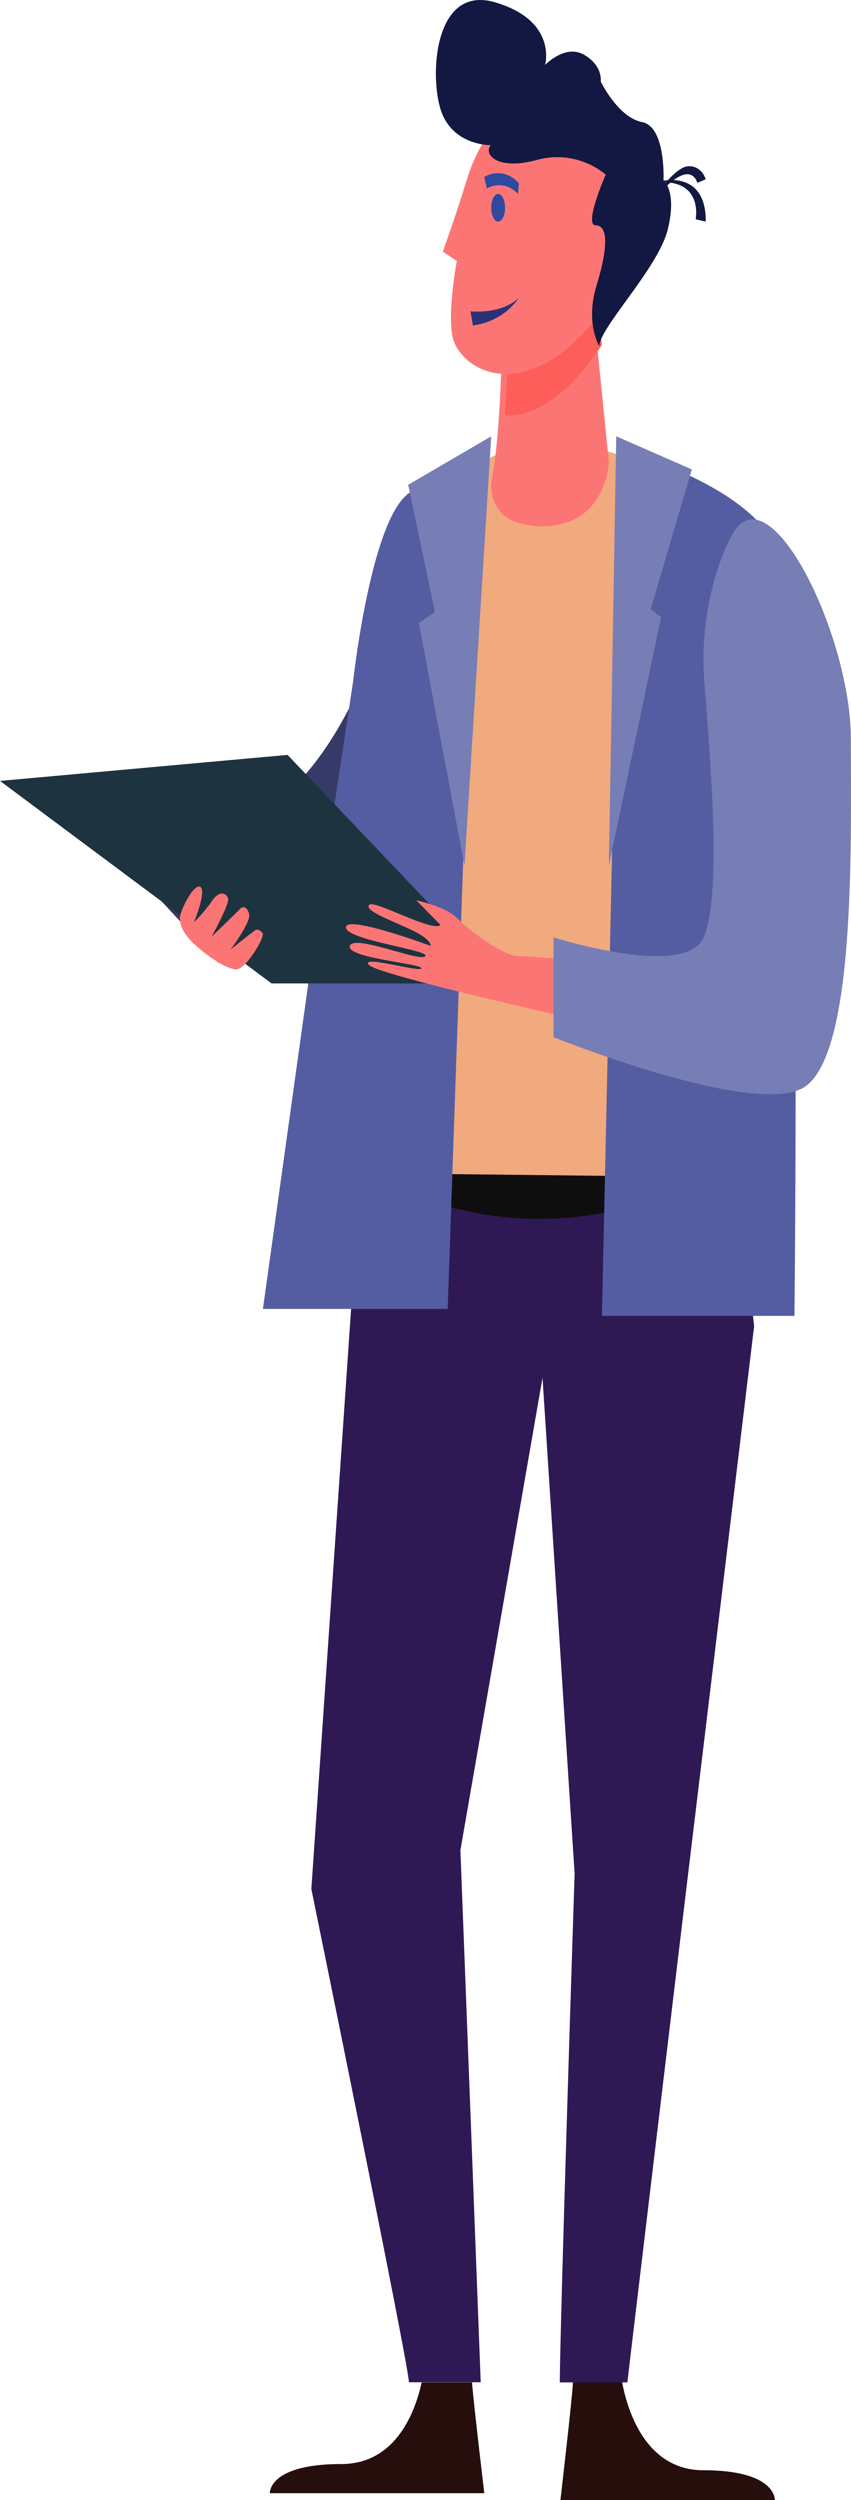 <?xml version="1.0" encoding="UTF-8"?> <svg xmlns="http://www.w3.org/2000/svg" width="123" height="361" viewBox="0 0 123 361" fill="none"> <path d="M58 80C58 80 54.933 98.145 45.293 110.424C38.092 119.565 23 129.757 23 129.757L31.532 139L55.068 119.77L58 80Z" fill="#363A68"></path> <path d="M49.336 355.787C38.745 355.787 39.001 360 39.001 360H70C70 360 68.452 347.063 68.224 344H60.943C60.136 347.748 57.464 355.787 49.336 355.787Z" fill="#260E0D"></path> <path d="M101.662 356.684C92.017 356.684 90.045 345.093 89.769 343H82.804C82.804 343.573 82.804 343.927 82.804 344.016C82.804 345.455 81 361 81 361H111.999C111.999 361 112.255 356.684 101.662 356.684Z" fill="#260E0D"></path> <path d="M99.008 274.307L109 191.487L106.181 167H51.161L50.774 188.603L45 272.757C45 272.757 59.346 342.816 59.095 343.98H69.481C69.481 343.728 66.546 267.152 66.546 267.152L78.413 198.942L83.052 270.539C83.052 270.539 80.947 335.083 80.912 344H90.68C90.68 343.755 99.008 274.307 99.008 274.307Z" fill="#2F1954"></path> <path d="M106 170.145L105.636 167H51.047L51 169.753L62.457 173.509C71.744 176.571 81.75 176.816 91.18 174.212L106 170.145Z" fill="#0E0E0E"></path> <path d="M109.559 78.954C103.608 72.365 89.848 61.849 74.676 64.388L58.829 71.33L54.168 105.078L50 169.36L106.519 170L111.923 107.426C111.923 107.426 115.523 85.543 109.559 78.954Z" fill="#F1A97E"></path> <path d="M72.552 49.442C72.552 49.442 72.39 62.433 71.112 69.049C70.618 71.603 71.788 74.224 74.061 75.169C76.146 76.011 78.437 76.219 80.641 75.766C87.763 74.425 88 66.683 88 66.683L85.619 43L72.552 49.442Z" fill="#FC7575"></path> <path d="M86.329 43L73.389 49.635C73.389 49.635 73.329 54.578 73 59.99C76.354 60.156 80.621 58.23 85.122 52.396C85.793 51.533 86.416 50.67 87 49.828L86.329 43Z" fill="#FD5E5A"></path> <path d="M73.994 15.485C71.034 18.206 68.832 21.662 67.61 25.509C65.68 31.791 64 36.33 64 36.33L66.024 37.691C66.024 37.691 64.391 46.457 65.66 49.451C67.59 53.99 75.722 57.665 84.933 47.443C94.144 37.221 94.927 28.211 93.361 23.801C91.796 19.391 77.604 13.219 73.994 15.485Z" fill="#FC7575"></path> <path d="M87.547 25.213C84.774 22.933 81.088 22.141 77.64 23.085C71.794 24.685 69.821 22.218 70.951 20.957C70.951 20.957 65.814 21.093 63.907 16.429C62.001 11.766 62.469 -2.332 71.546 0.332C80.624 2.996 78.784 9.38 78.784 9.38C78.784 9.38 81.694 6.317 84.436 7.916C87.179 9.516 86.824 11.773 86.824 11.773C86.824 11.773 89.333 16.965 92.798 17.629C96.263 18.293 95.902 26.013 95.902 26.013C95.902 26.013 97.908 27.613 96.497 33.198C95.085 38.783 86.617 47.343 86.617 50C86.617 50 84.557 46.611 86.229 41.189C87.901 35.767 87.901 32.54 86.109 32.54C84.316 32.54 87.547 25.213 87.547 25.213Z" fill="#121841"></path> <path d="M100.782 26.402C100.656 25.938 100.376 25.549 100.002 25.318C98.817 24.682 97.225 26.066 96.183 27L96 26.738C96.682 25.748 97.533 24.926 98.502 24.323C99.141 23.942 99.892 23.896 100.563 24.195C101.234 24.495 101.758 25.112 102 25.886L100.782 26.402Z" fill="#121841"></path> <path d="M100.547 31.662C100.661 30.956 100.648 30.233 100.508 29.532C99.77 26.09 96.178 26.387 96 26.286V26.069C96.102 26.117 101.196 24.96 101.928 30.526C102.002 31.013 102.019 31.508 101.979 32L100.547 31.662Z" fill="#121841"></path> <path d="M73 30C73 31.113 72.552 32 71.997 32C71.442 32 71 31.1 71 30C71 28.9 71.448 28 71.997 28C72.545 28 73 28.887 73 30Z" fill="#2F499F"></path> <path d="M74.864 28C73.642 26.663 71.854 26.356 70.364 27.228L70 25.554C71.66 24.559 73.67 24.928 75 26.472L74.864 28Z" fill="#2F499F"></path> <path d="M69 65L64.706 189H38L45.858 132.702L51.026 98.455C51.026 98.455 53.531 75.457 58.967 71.318C62.105 68.911 65.464 66.796 69 65Z" fill="#555DA2"></path> <path d="M89.731 65L87 190H114.828C114.828 190 115.872 90.926 112.819 80.571C109.767 70.215 89.731 65 89.731 65Z" fill="#555DA2"></path> <path d="M59 69.999L71 63L67.134 125L60.544 89.957L62.866 88.365L59 69.999V69.999Z" fill="#777EB5"></path> <path d="M88 125L89.07 63L100 67.781L94.045 87.975L95.554 89.115L88 125V125Z" fill="#777EB5"></path> <path d="M39.248 142L0 112.756L41.564 109L73 142H39.248V142Z" fill="#1E3340"></path> <path d="M60.163 130C60.163 130 64.462 130.926 66.048 132.56C68.109 134.657 72.916 138.057 74.914 138.057C76.912 138.057 85.558 138.871 85.558 138.871L87 148C87 148 54.855 140.908 53.351 139.347C51.847 137.786 60.905 140.505 60.905 139.81C60.905 139.116 50 138.335 50.563 136.582C51.126 134.829 60.623 138.944 61.468 138.071C62.313 137.197 50 135.755 50 133.896C50 132.037 62.258 136.582 62.258 136.582C62.258 136.582 62.477 135.636 59.161 134.128C55.844 132.62 52.63 131.409 53.365 130.648C54.1 129.888 62.581 134.697 63.666 133.546L60.163 130Z" fill="#FC7575"></path> <path d="M105.532 77.778C105.532 77.778 100.871 86.228 101.802 98.407C102.733 110.587 104.321 129.259 101.713 135.345C99.105 141.432 80 135.345 80 135.345V149.759C80 149.759 107.695 160.919 115.718 157.265C123.741 153.611 122.981 122.154 122.981 106.728C122.981 91.302 110.646 66.7 105.532 77.778Z" fill="#777EB5"></path> <path d="M68 44.948L68.355 47C71.088 46.641 73.516 45.18 75 43C72.362 45.471 68 44.948 68 44.948Z" fill="#2B3278"></path> <path d="M27.574 128.988C27.001 129.847 26.532 130.778 26.178 131.758C25.351 133.801 27.653 135.914 28.11 136.343C29.15 137.31 30.278 138.168 31.478 138.906C32.25 139.411 33.098 139.777 33.986 139.986C35.349 140.298 38.4 135.221 37.956 134.729C37.672 134.404 37.295 134.148 37.017 134.251C36.739 134.355 33.291 137.133 33.291 137.133C33.291 137.133 36.348 133.136 36.004 131.945C35.66 130.754 34.998 130.906 34.734 131.204C34.469 131.502 30.578 135.263 30.578 135.263C30.578 135.263 33.225 130.484 32.967 129.722C32.709 128.96 31.683 128.406 30.485 130.324C29.746 131.341 28.927 132.29 28.037 133.164C28.037 133.164 29.513 129.562 29.169 128.399C28.825 127.235 27.574 128.988 27.574 128.988Z" fill="#FC7575"></path> </svg> 
